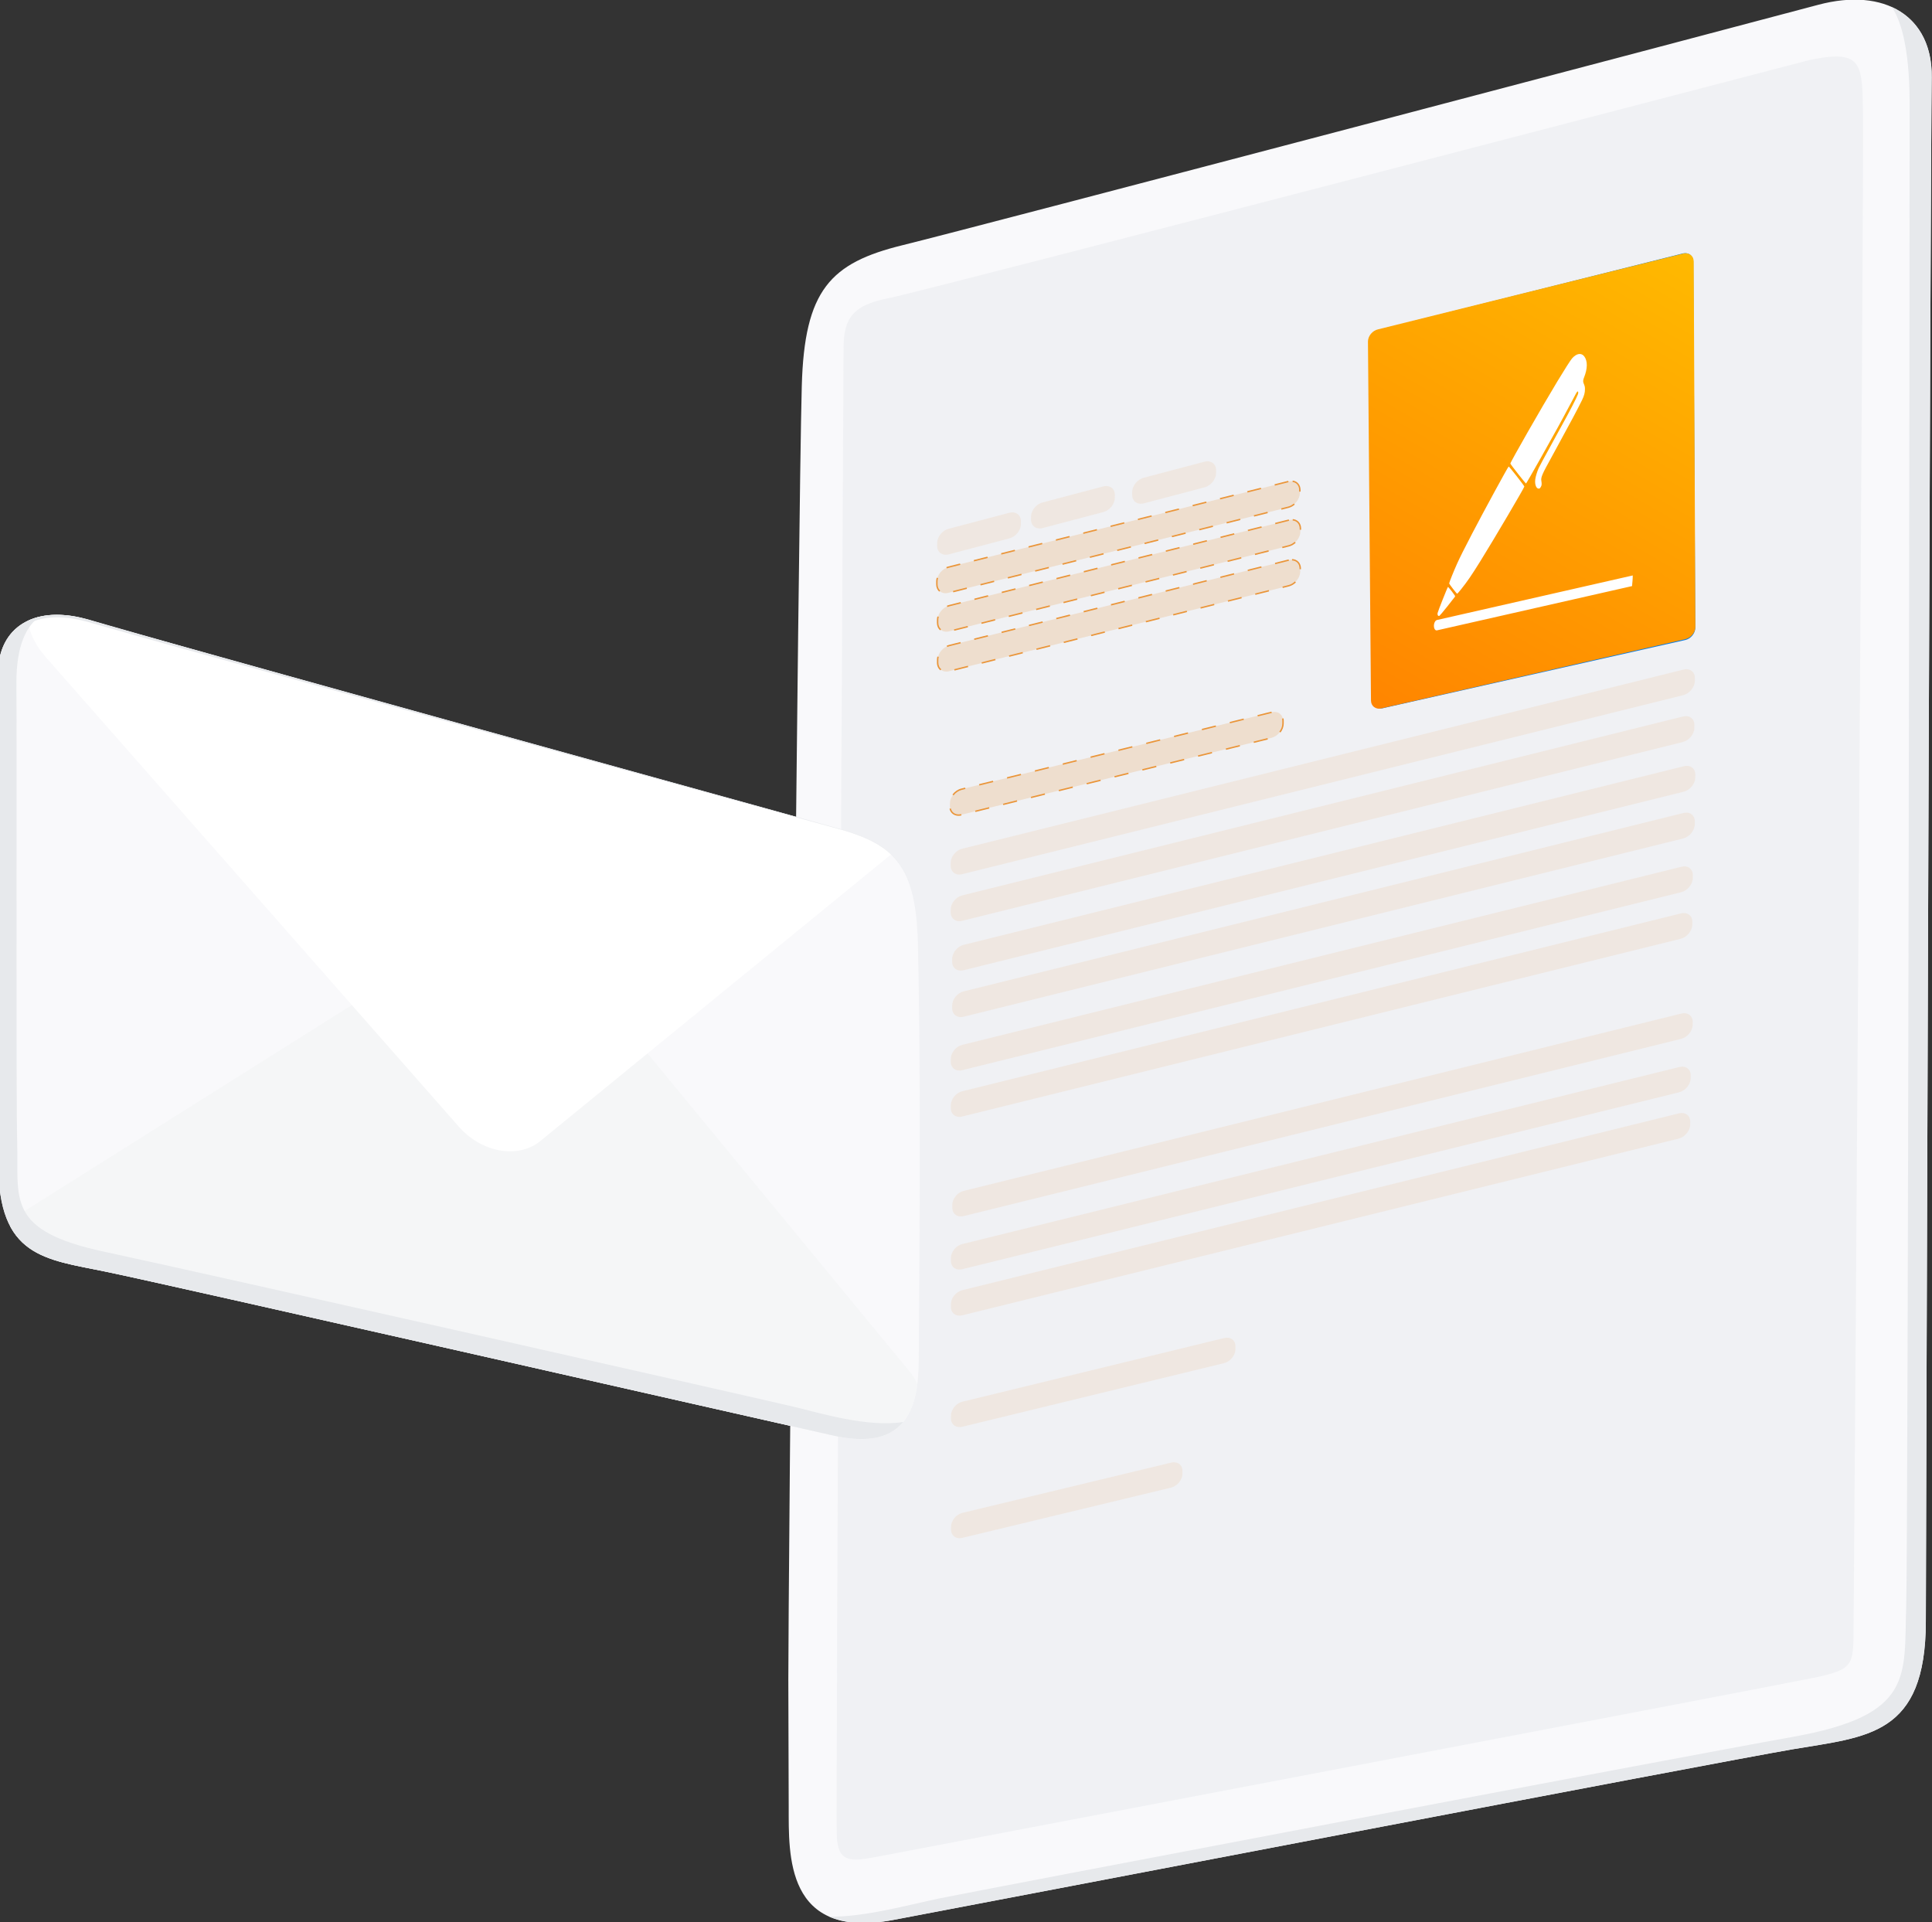 <?xml version="1.0" encoding="UTF-8"?><svg id="Ebene_3" xmlns="http://www.w3.org/2000/svg" xmlns:xlink="http://www.w3.org/1999/xlink" viewBox="0 0 1370 1363"><rect x="0" y="0" width="1370" height="1363" fill="#333333" stroke="none"/><defs><style>.cls-1{opacity:.1;}.cls-1,.cls-2,.cls-3{fill:#ea9539;}.cls-4{clip-path:url(#clippath);}.cls-5{fill:#f9f9fb;}.cls-6{fill:#0079e9;}.cls-7{fill:#f5f6f7;}.cls-8{fill:#e7e9ec;}.cls-9{fill:#fff;}.cls-10{fill:#f0f1f4;}.cls-3{opacity:.2;}.cls-11{fill:url(#Unbenannter_Verlauf_2);}</style><clipPath id="clippath"><path class="cls-5" d="M652.03,880.85s-.29,47.02-.45,74.07c-.17,27.02,1.96,77.06-60.36,63.1-62.36-13.97-473.08-107.44-516.19-116.29-43.12-8.85-76.45-10.33-76.15-76.59,.31-66.44,.2-294.4-.2-347.08-.26-34.1,26.7-49.79,64.52-38.45,47.51,14.25,490.07,136.52,530.92,147.86,40.83,11.34,55.45,26.97,56.76,80.99,1.77,73.14,1.39,174.06,1.15,212.38Z"/></clipPath><linearGradient id="Unbenannter_Verlauf_2" x1="989.75" y1="510.31" x2="1184.74" y2="172.58" gradientUnits="userSpaceOnUse"><stop offset="0" stop-color="#ff8500"/><stop offset="1" stop-color="#ffb900"/></linearGradient></defs><path class="cls-5" d="M559.01,1190.7s.17,57.68,.27,90.85c.1,33.13-2.72,94.35,74.25,79.84,77.01-14.51,584.32-111.92,637.56-120.97,53.26-9.05,94.39-9.47,94.54-90.73,.15-81.54,3.25-1028.13,4.17-1094.77,.6-43.16-33.08-64.21-80.58-51.49-59.68,15.98-597.88,157.85-649.16,170.42-51.24,12.57-69.65,31.7-71.51,99.93-2.52,92.32-9.68,869.87-9.54,916.9Z"/><path class="cls-8" d="M1365.63,1149.7c.15-81.54,3.25-1028.13,4.17-1094.77,.34-24.49-10.36-41.85-28.37-49.97,5.62,7.98,12.65,26.34,12.7,68.23,.08,69.67-1.09,1026.28-2.42,1065.53-1.7,49.96,5.95,77.47-80.52,92.91-89.5,15.99-583.67,110.07-605.67,114.64-20.46,4.24-53,13.36-77.57,12.78,10.7,4.73,25.39,6.14,45.58,2.34,77.01-14.51,584.32-111.92,637.56-120.97,53.26-9.05,94.39-9.47,94.54-90.73Z"/><path class="cls-10" d="M1283.6,42.44c38.15-7.69,36.98,2.57,37.5,42.6,.51,39.97-6.24,1028.64-6.67,1062.01-.43,33.32,2.54,36.3-28.66,42.73-31.19,6.43-644.29,123.09-663.31,126.73-19.01,3.64-28.02,4.49-29.06-14.03-1.04-18.53,4.83-1034.37,4.78-1055.75-.05-21.4,7.11-30.47,31.69-35.23,24.59-4.76,653.74-169.06,653.74-169.06Z"/><g><path class="cls-3" d="M913.63,341.43l-241.13,60.75c-4.51,1.14-8.16,5.68-8.16,10.15v2.02c0,4.47,3.66,7.17,8.17,6.03l241.04-60.7c4.52-1.14,8.2-5.69,8.22-10.17v-2.03c.03-4.48-3.62-7.19-8.14-6.05Z"/><path class="cls-2" d="M675.99,420.02l-.24-.97,9.7-2.44,.24,.97-9.7,2.44Zm-9.97-.49c-1.41-1.24-2.18-3.08-2.18-5.18v-2.02c0-.89,.13-1.8,.4-2.7l.96,.29c-.24,.81-.36,1.63-.36,2.42v2.02c0,1.81,.66,3.39,1.85,4.44l-.66,.75Zm29.36-4.4l-.24-.97,9.7-2.44,.24,.97-9.7,2.44Zm19.39-4.88l-.24-.97,9.7-2.44,.24,.97-9.7,2.44Zm19.39-4.88l-.24-.97,9.7-2.44,.24,.97-9.7,2.44Zm-62.75-2.31l-.38-.93c.43-.18,.88-.32,1.33-.44l8.4-2.12,.24,.97-8.4,2.12c-.4,.1-.81,.23-1.2,.39Zm82.15-2.57l-.24-.97,9.7-2.44,.24,.97-9.7,2.44Zm-62.85-2.38l-.24-.97,9.7-2.44,.24,.97-9.7,2.44Zm82.24-2.5l-.24-.97,9.7-2.44,.24,.97-9.7,2.44Zm-62.85-2.39l-.24-.97,9.7-2.44,.24,.97-9.7,2.44Zm82.24-2.5l-.24-.97,9.7-2.44,.24,.97-9.7,2.44Zm-62.85-2.39l-.24-.97,9.7-2.44,.24,.97-9.7,2.44Zm82.24-2.5l-.24-.97,9.7-2.44,.24,.97-9.7,2.44Zm-62.85-2.39l-.24-.97,9.7-2.44,.24,.97-9.7,2.44Zm82.24-2.49l-.24-.97,9.7-2.44,.24,.97-9.7,2.44Zm-62.85-2.39l-.24-.97,9.7-2.44,.24,.97-9.7,2.44Zm82.24-2.49l-.24-.97,9.7-2.44,.24,.97-9.7,2.44Zm-62.85-2.39l-.24-.97,9.7-2.44,.24,.97-9.7,2.44Zm82.25-2.49l-.24-.97,9.7-2.44,.24,.97-9.7,2.44Zm-62.85-2.39l-.24-.97,9.7-2.44,.24,.97-9.7,2.44Zm82.25-2.49l-.24-.97,9.7-2.44,.24,.97-9.7,2.44Zm-62.85-2.4l-.24-.97,9.7-2.44,.24,.97-9.7,2.44Zm82.25-2.49l-.24-.97,4.95-1.25c1.44-.36,2.85-1.11,4.08-2.17l.65,.76c-1.35,1.16-2.9,1.98-4.49,2.38l-4.95,1.25Zm-62.85-2.4l-.24-.97,9.7-2.44,.24,.97-9.7,2.44Zm19.39-4.89l-.24-.97,9.7-2.44,.24,.97-9.7,2.44Zm19.39-4.89l-.24-.97,9.7-2.44,.24,.97-9.7,2.44Zm37.61-.65h-1s0-1.12,0-1.12c0-3.1-1.85-5.34-4.71-5.75l.14-.99c3.33,.47,5.57,3.16,5.57,6.7v1.15Zm-18.22-4.24l-.24-.97,9.7-2.44,.24,.97-9.7,2.44Z"/></g><g><path class="cls-3" d="M914.01,368.81l-241,60.68c-4.51,1.13-8.16,5.67-8.15,10.14v2.02c0,4.46,3.66,7.16,8.16,6.03l240.9-60.63c4.52-1.14,8.19-5.69,8.21-10.16v-2.03c.03-4.48-3.62-7.18-8.13-6.05Z"/><path class="cls-2" d="M676.68,447.27l-.24-.97,9.7-2.44,.24,.97-9.7,2.44Zm-9.99-.32c-1.5-1.24-2.32-3.12-2.32-5.3v-2.02c0-.83,.12-1.69,.36-2.54l.96,.27c-.21,.76-.32,1.53-.32,2.27v2.02c0,1.87,.7,3.48,1.96,4.53l-.64,.77Zm29.39-4.56l-.24-.97,9.7-2.44,.24,.97-9.7,2.44Zm19.39-4.88l-.24-.97,9.7-2.44,.24,.97-9.7,2.44Zm19.4-4.88l-.24-.97,9.7-2.44,.24,.97-9.7,2.44Zm-63.06-2.21l-.39-.92c.48-.2,.98-.37,1.48-.5l8.26-2.08,.24,.97-8.26,2.08c-.45,.11-.89,.26-1.33,.45Zm82.45-2.68l-.24-.97,9.7-2.44,.24,.97-9.7,2.44Zm-63.16-2.29l-.24-.97,9.7-2.44,.24,.97-9.7,2.44Zm82.56-2.59l-.24-.97,9.7-2.44,.24,.97-9.7,2.44Zm-63.16-2.3l-.24-.97,9.7-2.44,.24,.97-9.7,2.44Zm82.56-2.59l-.24-.97,9.7-2.44,.24,.97-9.7,2.44Zm-63.17-2.3l-.24-.97,9.7-2.44,.24,.97-9.7,2.44Zm82.56-2.58l-.24-.97,9.7-2.44,.24,.97-9.7,2.44Zm-63.16-2.3l-.24-.97,9.7-2.44,.24,.97-9.7,2.44Zm82.56-2.58l-.24-.97,9.7-2.44,.24,.97-9.7,2.44Zm-63.17-2.3l-.24-.97,9.7-2.44,.24,.97-9.7,2.44Zm82.56-2.58l-.24-.97,9.7-2.44,.24,.97-9.7,2.44Zm-63.17-2.3l-.24-.97,9.7-2.44,.24,.97-9.7,2.44Zm82.56-2.58l-.24-.97,9.7-2.44,.24,.97-9.7,2.44Zm-63.17-2.3l-.24-.97,9.7-2.44,.24,.97-9.7,2.44Zm82.56-2.58l-.24-.97,9.7-2.44,.24,.97-9.7,2.44Zm-63.17-2.31l-.24-.97,9.7-2.44,.24,.97-9.7,2.44Zm82.56-2.58l-.24-.97,4.63-1.17c1.54-.39,3.03-1.21,4.32-2.38l.67,.74c-1.41,1.28-3.05,2.18-4.75,2.61l-4.63,1.17Zm-63.17-2.31l-.24-.97,9.7-2.44,.24,.97-9.7,2.44Zm19.4-4.88l-.24-.97,9.7-2.44,.24,.97-9.7,2.44Zm19.39-4.88l-.24-.97,9.7-2.44,.24,.97-9.7,2.44Zm37.61-.99h-1s0-.78,0-.78c0-3.2-2.02-5.51-5.02-5.78l.09-1c3.55,.32,5.93,3.03,5.93,6.74v.81Zm-18.22-3.9l-.24-.97,9.7-2.44,.24,.97-9.7,2.44Z"/></g><g><path class="cls-3" d="M913.89,397.17l-240.85,60.61c-4.5,1.13-8.15,5.67-8.15,10.13v2.02c0,4.46,3.66,7.15,8.16,6.02l240.76-60.56c4.51-1.14,8.19-5.68,8.21-10.15v-2.02c.03-4.47-3.61-7.18-8.13-6.04Z"/><path class="cls-2" d="M676.87,475.49l-.24-.97,9.7-2.44,.24,.97-9.7,2.44Zm-10.01-.16c-1.59-1.24-2.47-3.16-2.47-5.41v-2.02c0-.78,.1-1.57,.31-2.37l.97,.25c-.19,.71-.28,1.42-.28,2.11v2.02c0,1.94,.74,3.58,2.08,4.63l-.61,.79Zm29.41-4.72l-.24-.97,9.7-2.44,.24,.97-9.7,2.44Zm19.4-4.88l-.24-.97,9.7-2.44,.24,.97-9.7,2.44Zm19.4-4.88l-.24-.97,9.7-2.44,.24,.97-9.7,2.44Zm-63.37-2.09l-.4-.91c.53-.24,1.08-.42,1.63-.56l8.11-2.04,.24,.97-8.11,2.04c-.49,.12-.99,.29-1.47,.51Zm82.76-2.79l-.24-.97,9.7-2.44,.24,.97-9.7,2.44Zm-63.49-2.2l-.24-.97,9.7-2.44,.24,.97-9.7,2.44Zm82.89-2.68l-.24-.97,9.7-2.44,.24,.97-9.7,2.44Zm-63.49-2.2l-.24-.97,9.7-2.44,.24,.97-9.7,2.44Zm82.89-2.68l-.24-.97,9.7-2.44,.24,.97-9.7,2.44Zm-63.49-2.2l-.24-.97,9.7-2.44,.24,.97-9.7,2.44Zm82.89-2.68l-.24-.97,9.7-2.44,.24,.97-9.7,2.44Zm-63.49-2.2l-.24-.97,9.7-2.44,.24,.97-9.7,2.44Zm82.89-2.68l-.24-.97,9.7-2.44,.24,.97-9.7,2.44Zm-63.49-2.21l-.24-.97,9.7-2.44,.24,.97-9.7,2.44Zm82.89-2.67l-.24-.97,9.7-2.44,.24,.97-9.7,2.44Zm-63.5-2.21l-.24-.97,9.7-2.44,.24,.97-9.7,2.44Zm82.89-2.67l-.24-.97,9.7-2.44,.24,.97-9.7,2.44Zm-63.5-2.21l-.24-.97,9.7-2.44,.24,.97-9.7,2.44Zm82.89-2.67l-.24-.97,9.7-2.44,.24,.97-9.7,2.44Zm-63.5-2.21l-.24-.97,9.7-2.44,.24,.97-9.7,2.44Zm82.89-2.67l-.24-.97,4.31-1.08c1.64-.41,3.22-1.31,4.55-2.6l.69,.72c-1.46,1.41-3.19,2.39-5,2.85l-4.31,1.08Zm-63.5-2.21l-.24-.97,9.7-2.44,.24,.97-9.7,2.44Zm19.4-4.88l-.24-.97,9.7-2.44,.24,.97-9.7,2.44Zm19.4-4.88l-.24-.97,9.7-2.44,.24,.97-9.7,2.44Zm37.61-1.34h-1s0-.43,0-.43c0-3.35-2.15-5.67-5.35-5.79l.04-1c3.72,.14,6.31,2.92,6.31,6.75v.46Zm-18.21-3.54l-.24-.97,9.7-2.44,.24,.97-9.7,2.44Z"/></g><g><path class="cls-3" d="M901.69,505.06l-219.96,54.58c-4.49,1.13-8.13,5.64-8.13,10.08v2.01c0,4.44,3.65,7.12,8.14,6l219.87-54.54c4.5-1.13,8.17-5.65,8.19-10.1v-2.01c.03-4.45-3.61-7.14-8.11-6.01Z"/><path class="cls-2" d="M679.73,578.49c-3.22,0-5.74-1.97-6.44-5.01l.97-.22c.59,2.61,2.69,4.23,5.46,4.23,.6,0,1.23-.08,1.85-.23l.24,.97c-.71,.17-1.41,.26-2.09,.26Zm11.97-2.71l-.24-.97,9.87-2.45,.24,.97-9.87,2.45Zm19.75-4.9l-.24-.97,9.87-2.45,.24,.97-9.87,2.45Zm19.75-4.9l-.24-.97,9.87-2.45,.24,.97-9.87,2.45Zm-55.02-1.97l-.79-.61c1.62-2.13,3.84-3.64,6.23-4.24l2.75-.68,.24,.97-2.75,.68c-2.14,.54-4.21,1.95-5.68,3.88Zm74.76-2.92l-.24-.97,9.87-2.45,.24,.97-9.87,2.45Zm-56.46-4.08l-.24-.97,9.87-2.45,.24,.97-9.87,2.45Zm76.21-.81l-.24-.97,9.87-2.45,.24,.97-9.87,2.45Zm-56.46-4.09l-.24-.97,9.87-2.45,.24,.97-9.87,2.45Zm76.21-.81l-.24-.97,9.87-2.45,.24,.97-9.87,2.45Zm-56.46-4.09l-.24-.97,9.87-2.45,.24,.97-9.87,2.45Zm76.21-.81l-.24-.97,9.87-2.45,.24,.97-9.87,2.45Zm-56.46-4.09l-.24-.97,9.87-2.45,.24,.97-9.87,2.45Zm76.21-.81l-.24-.97,9.87-2.45,.24,.97-9.87,2.45Zm-56.47-4.09l-.24-.97,9.87-2.45,.24,.97-9.87,2.45Zm76.21-.81l-.24-.97,9.87-2.45,.24,.97-9.87,2.45Zm-56.47-4.09l-.24-.97,9.87-2.45,.24,.97-9.87,2.45Zm76.21-.81l-.24-.97,9.87-2.45,.24,.97-9.87,2.45Zm-56.47-4.09l-.24-.97,9.87-2.45,.24,.97-9.87,2.45Zm76.21-.8l-.24-.97,9.87-2.45,.24,.97-9.87,2.45Zm-56.47-4.1l-.24-.97,9.87-2.45,.24,.97-9.87,2.45Zm75.31-3.29l-.79-.61c1.34-1.76,2.08-3.79,2.09-5.71v-2.01c0-.55-.04-1.05-.15-1.52l.98-.22c.12,.54,.18,1.12,.18,1.71v2.05c-.02,2.14-.83,4.38-2.3,6.31Zm-55.56-1.61l-.24-.97,9.87-2.45,.24,.97-9.87,2.45Zm19.75-4.9l-.24-.97,9.87-2.45,.24,.97-9.87,2.45Zm19.75-4.9l-.24-.97,9.87-2.45,.29,.96-9.92,2.46Z"/></g><path class="cls-1" d="M1193.78,474.79l-511.52,127.04c-4.49,1.13-8.13,5.63-8.13,10.07v2.01c0,4.43,3.64,7.11,8.13,5.98l511.32-126.94c4.51-1.13,8.21-5.66,8.26-10.12l.02-2.02c.05-4.46-3.57-7.15-8.09-6.02Z"/><path class="cls-1" d="M1193.43,508.06l-511.16,126.86c-4.49,1.12-8.12,5.63-8.12,10.05v2c0,4.42,3.64,7.1,8.13,5.98l510.97-126.77c4.51-1.13,8.2-5.65,8.25-10.1l.02-2.01c.05-4.45-3.57-7.14-8.08-6.01Z"/><path class="cls-1" d="M1194.09,543.31l-510.79,126.67c-4.48,1.12-8.12,5.62-8.11,10.04v2c0,4.42,3.64,7.09,8.12,5.97l510.59-126.58c4.51-1.13,8.2-5.64,8.24-10.09l.02-2.01c.05-4.44-3.57-7.13-8.08-6Z"/><path class="cls-1" d="M1193.74,576.48l-510.43,126.5c-4.48,1.12-8.11,5.61-8.11,10.02v2c0,4.41,3.64,7.08,8.11,5.96l510.24-126.4c4.5-1.13,8.19-5.64,8.24-10.07l.02-2.01c.05-4.44-3.57-7.12-8.07-5.99Z"/><path class="cls-1" d="M1192.33,614.61l-510.02,126.3c-4.48,1.12-8.1,5.6-8.1,10.01v1.99c0,4.41,3.63,7.07,8.11,5.95l509.83-126.2c4.5-1.12,8.18-5.63,8.23-10.06l.02-2.01c.05-4.43-3.56-7.11-8.07-5.98Z"/><path class="cls-1" d="M1191.99,647.68l-509.67,126.12c-4.47,1.12-8.1,5.59-8.1,9.99v1.99c0,4.4,3.63,7.06,8.1,5.94l509.48-126.03c4.5-1.12,8.18-5.62,8.23-10.04l.02-2c.05-4.42-3.56-7.1-8.06-5.98Z"/><path class="cls-1" d="M854.26,327.35l-43.09,11.37c-4.53,1.09-8.25,5.61-8.31,10.09l-.03,2.03c-.06,4.48,3.57,7.23,8.1,6.14l43.07-11.36c4.53-1.09,8.25-5.61,8.32-10.09l.03-2.03c.06-4.48-3.56-7.23-8.09-6.14Z"/><path class="cls-1" d="M782.47,344.89l-43.06,11.36c-4.53,1.09-8.24,5.6-8.29,10.08l-.02,2.03c-.05,4.48,3.58,7.22,8.1,6.13l43.04-11.36c4.53-1.09,8.24-5.6,8.3-10.08l.03-2.03c.06-4.48-3.57-7.23-8.1-6.14Z"/><path class="cls-1" d="M715.84,363.56l-43.02,11.36c-4.52,1.09-8.23,5.6-8.27,10.07l-.02,2.02c-.04,4.47,3.59,7.21,8.11,6.13l43.01-11.35c4.52-1.09,8.23-5.6,8.28-10.08l.02-2.03c.05-4.48-3.58-7.22-8.1-6.13Z"/><path class="cls-1" d="M1192.27,718.7l-508.91,125.75c-4.47,1.11-8.09,5.58-8.08,9.96v1.99c0,4.39,3.62,7.04,8.09,5.92l508.72-125.65c4.49-1.12,8.17-5.6,8.21-10.01l.02-2c.05-4.41-3.56-7.08-8.05-5.96Z"/><path class="cls-1" d="M1190.86,756.6l-508.5,125.55c-4.46,1.11-8.08,5.57-8.08,9.95v1.98c0,4.38,3.62,7.03,8.08,5.91l508.31-125.45c4.49-1.12,8.16-5.59,8.21-10l.02-1.99c.05-4.4-3.55-7.07-8.04-5.95Z"/><path class="cls-1" d="M1190.52,789.48l-508.15,125.37c-4.46,1.11-8.07,5.56-8.07,9.93v1.98c0,4.37,3.62,7.02,8.08,5.91l507.96-125.28c4.48-1.12,8.15-5.59,8.2-9.98l.02-1.99c.05-4.4-3.55-7.06-8.04-5.94Z"/><path class="cls-1" d="M868.03,948.81l-185.63,45.13c-4.45,1.11-8.06,5.54-8.06,9.9v1.97c0,4.36,3.61,6.99,8.07,5.89l185.56-45.1c4.46-1.11,8.09-5.55,8.11-9.92v-1.98c.02-4.37-3.58-7.01-8.04-5.9Z"/><path class="cls-1" d="M830.46,1037.14l-148.02,35.63c-4.45,1.1-8.05,5.52-8.05,9.87v1.97c0,4.34,3.61,6.97,8.05,5.87l147.97-35.61c4.45-1.11,8.07-5.53,8.08-9.88v-1.97c.02-4.35-3.58-6.98-8.03-5.88Z"/><g><path class="cls-5" d="M652.03,880.85s-.29,47.02-.45,74.07c-.17,27.02,1.96,77.06-60.36,63.1-62.36-13.97-473.08-107.44-516.19-116.29-43.12-8.85-76.45-10.33-76.15-76.59,.31-66.44,.2-294.4-.2-347.08-.26-34.1,26.7-49.79,64.52-38.45,47.51,14.25,490.07,136.52,530.92,147.86,40.83,11.34,55.45,26.97,56.76,80.99,1.77,73.14,1.39,174.06,1.15,212.38Z"/><g class="cls-4"><g><path class="cls-7" d="M643.89,971.17l-251.03-304.67c-16.26-18.56-38.11-23.07-53.83-10.18L14.89,860.34c-3.1,2.55-5.72,5.6-7.79,8.98,12.42,23.62,37.78,26.21,67.93,32.4,43.11,8.85,453.83,102.32,516.19,116.29,44.8,10.03,56.3-12.98,59.28-36.76-1.63-3.5-3.81-6.89-6.61-10.08Z"/><path class="cls-9" d="M594.12,587.48c-40.85-11.34-483.41-133.61-530.92-147.86-17.32-5.2-32.36-4.7-43.56,.62,1.42,8.61,5.5,17.39,12.2,25.01l293.53,333.68c16.22,18.44,42.06,23.01,57.74,10.2l248.78-203.29c-8.81-8.38-21.11-13.72-37.77-18.35Z"/></g><path class="cls-8" d="M640.48,1008.31c-25.02,4.04-59.39-6.37-76.12-10.44-17.82-4.33-417.96-94.76-490.43-110.28-70.01-14.99-60.64-37.15-61.75-77.94-.88-32.03-.13-269.68-.54-324.77-.2-27.53,7.37-41.08,16.23-47.52-18.16,4.33-29.37,18.67-29.2,40.7,.4,52.68,.51,280.64,.2,347.08-.3,66.25,33.03,67.73,76.15,76.59,43.11,8.85,453.83,102.32,516.19,116.29,26.08,5.84,40.87,.48,49.27-9.71Z"/></g></g><path class="cls-8" d="M-1.31,478.08c-.41-28.17,18.73-44.06,46.3-41.98,7.87,.47,15.6,2.45,23.08,4.74,59.81,17.37,208.46,58.33,270.62,75.72,55.96,15.56,205.64,56.85,259.53,71.95,11.16,3.41,22.4,7.63,31.45,15.2,18.66,15.64,20.44,42.06,21.21,64.75-.81-22.64-2.67-49.05-21.33-64.61-9.04-7.52-20.27-11.71-31.41-15.08-52.96-14.69-204.44-56.05-259.72-71.25-62.92-17.37-209.98-57.55-270.84-75.01-7.45-2.26-14.93-4.16-22.7-4.61-26.25-1.9-44.66,12.86-44.18,40.16,0,0-2,.02-2,.02h0Z"/><path class="cls-6" d="M1194.99,453.84l-214.65,48.41c-3.96,.84-7.21-1.66-7.25-5.59l-2.58-254.01c-.04-3.97,3.16-7.89,7.14-8.74l215.79-54.24c3.99-.85,7.25,1.68,7.27,5.67l1.42,259.85c.02,3.94-3.18,7.82-7.15,8.66Z"/><g><path class="cls-9" d="M1025.22,307.3l14.83-4.02,11.37,46.71c2.4,9.71,4.64,19.68,6.27,27.98,1.8-9.65,4.73-21.14,7.57-32.3l13.47-52.86,14.37-3.89,11.61,46.8c2.24,9.13,4.48,18.71,5.92,27.58,1.89-9.41,4.22-19.02,6.88-29.94l.47-1.94,13.39-52.86,14.66-3.97-28.89,106.14-14.34,3.88-12.02-47.88c-2.35-9.28-4.22-17.42-5.53-25.93-1.81,9.5-3.97,18.64-7.03,29.76l-14.33,54.55-14.33,3.87-24.35-91.69Z"/><path class="cls-9" d="M1144.88,275.73l-28.4,104.34-13.1,3.54-11.82-47.08c-2.92-11.54-4.87-20.49-6.08-29.92l-.29,.08c-1.81,10.11-4.04,20.18-7.74,33.66l-14.21,54.11-13.09,3.54-23.93-90.13,13.26-3.59,11.17,45.9c2.79,11.28,5.29,22.64,6.95,31.49l.29-.08c1.65-10.04,4.76-22.34,8.17-35.73l13.35-52.4,13.12-3.55,11.41,45.99c2.64,10.75,5.13,21.54,6.49,31.34l.29-.08c2.11-11.17,4.94-22.68,8.07-35.57l13.27-52.39,12.84-3.48m2.3-2.3l-2.72,.74-12.84,3.48-.91,.25-.23,.92-13.27,52.39-.48,1.97c-2.26,9.32-4.3,17.68-6.02,25.79-1.42-7.68-3.31-15.72-5.21-23.45l-11.41-46-.4-1.6-1.59,.43-13.12,3.55-.91,.25-.23,.91-13.35,52.4c-2.46,9.67-4.99,19.6-6.8,28.37-1.53-7.42-3.45-15.83-5.48-24.05l-11.17-45.9-.39-1.61-1.6,.43-13.26,3.59-1.55,.42,.41,1.55,23.93,90.13,.42,1.57,1.57-.42,13.09-3.54,.9-.24,.24-.91,14.21-54.11c2.59-9.42,4.54-17.43,6.17-25.44,1.24,6.99,2.86,13.91,4.81,21.6l11.82,47.08,.4,1.6,1.59-.43,13.1-3.54,.89-.24,.24-.89,28.4-104.34,.74-2.72h0Z"/></g><g><path class="cls-11" d="M1195.05,453.25l-215.57,49.09c-4,.86-7.26-1.64-7.3-5.58l-2.15-254.49c-.03-3.98,3.19-7.89,7.21-8.74l216.52-53.77c3.99-.84,7.24,1.69,7.26,5.66l1.19,259.15c.02,3.93-3.19,7.81-7.16,8.67Z"/><path class="cls-9" d="M1026.36,429.97c2.84-3.56,5.27-6.67,5.41-6.91,.22-.37-.07-.84-2.24-3.68-1.37-1.78-2.61-3.21-2.77-3.18-.28,.06-6.96,16.86-7.31,18.39-.33,1.42,.35,2.55,1.27,2.09,.27-.14,2.81-3.16,5.65-6.72h0Zm9.71-12.1c4.59-5.77,7.33-9.77,13.79-20.16,9.51-15.29,31.07-51.89,31.07-52.72,0-.53-10.76-14.28-11.11-14.2-.43,.1-17.36,31.19-25.89,47.55-5.71,10.96-8.53,16.59-10.57,21.09-2.48,5.49-5.73,13.58-5.73,14.26,0,.5,5.36,7.42,5.69,7.34,.15-.04,1.39-1.46,2.74-3.16h0Zm56.55-72.6c.48-.85,.58-1.23,.58-2.15,0-.61-.1-1.55-.21-2.08-.28-1.31-.02-2.63,.94-4.87,1.02-2.37,2.07-4.36,9.45-17.83,9.86-17.99,15.78-29.1,18.5-34.71,1.43-2.95,2.05-5.27,2.03-7.6-.02-1.82-.04-1.94-1.05-4.55-.39-1.01-.27-2.1,.41-3.82,2.51-6.29,2.59-11.58,.23-14.83-2.08-2.87-5.57-2.33-8.78,1.36-1.04,1.19-5.29,7.84-10.33,16.18-11.11,18.36-33.37,57.28-33.37,58.34,0,.49,10.79,14.21,11.11,14.14,.15-.03,4.71-7.94,10.13-17.57,10.2-18.11,14.97-26.77,20.82-37.84,5.04-9.54,5.08-9.61,5.56-9.8,.36-.14,.44-.05,.49,.52,.08,.92-.09,1.39-1.56,4.46-2.82,5.87-7.83,15.21-18.87,35.16-3.68,6.65-7.1,13.02-7.6,14.15-1.15,2.61-2.17,5.97-2.43,7.99-.49,3.82,.85,6.96,2.79,6.52,.43-.1,.73-.39,1.16-1.16h0Zm-73.66,94.38c-1.2,.27-2.16,2.13-2.15,4.16s.97,3.44,2.16,3.17l138.34-31.39,.14-1.77,.18-1.97,.12-1.87,.05-1.93-138.85,31.6h0Z"/></g></svg>